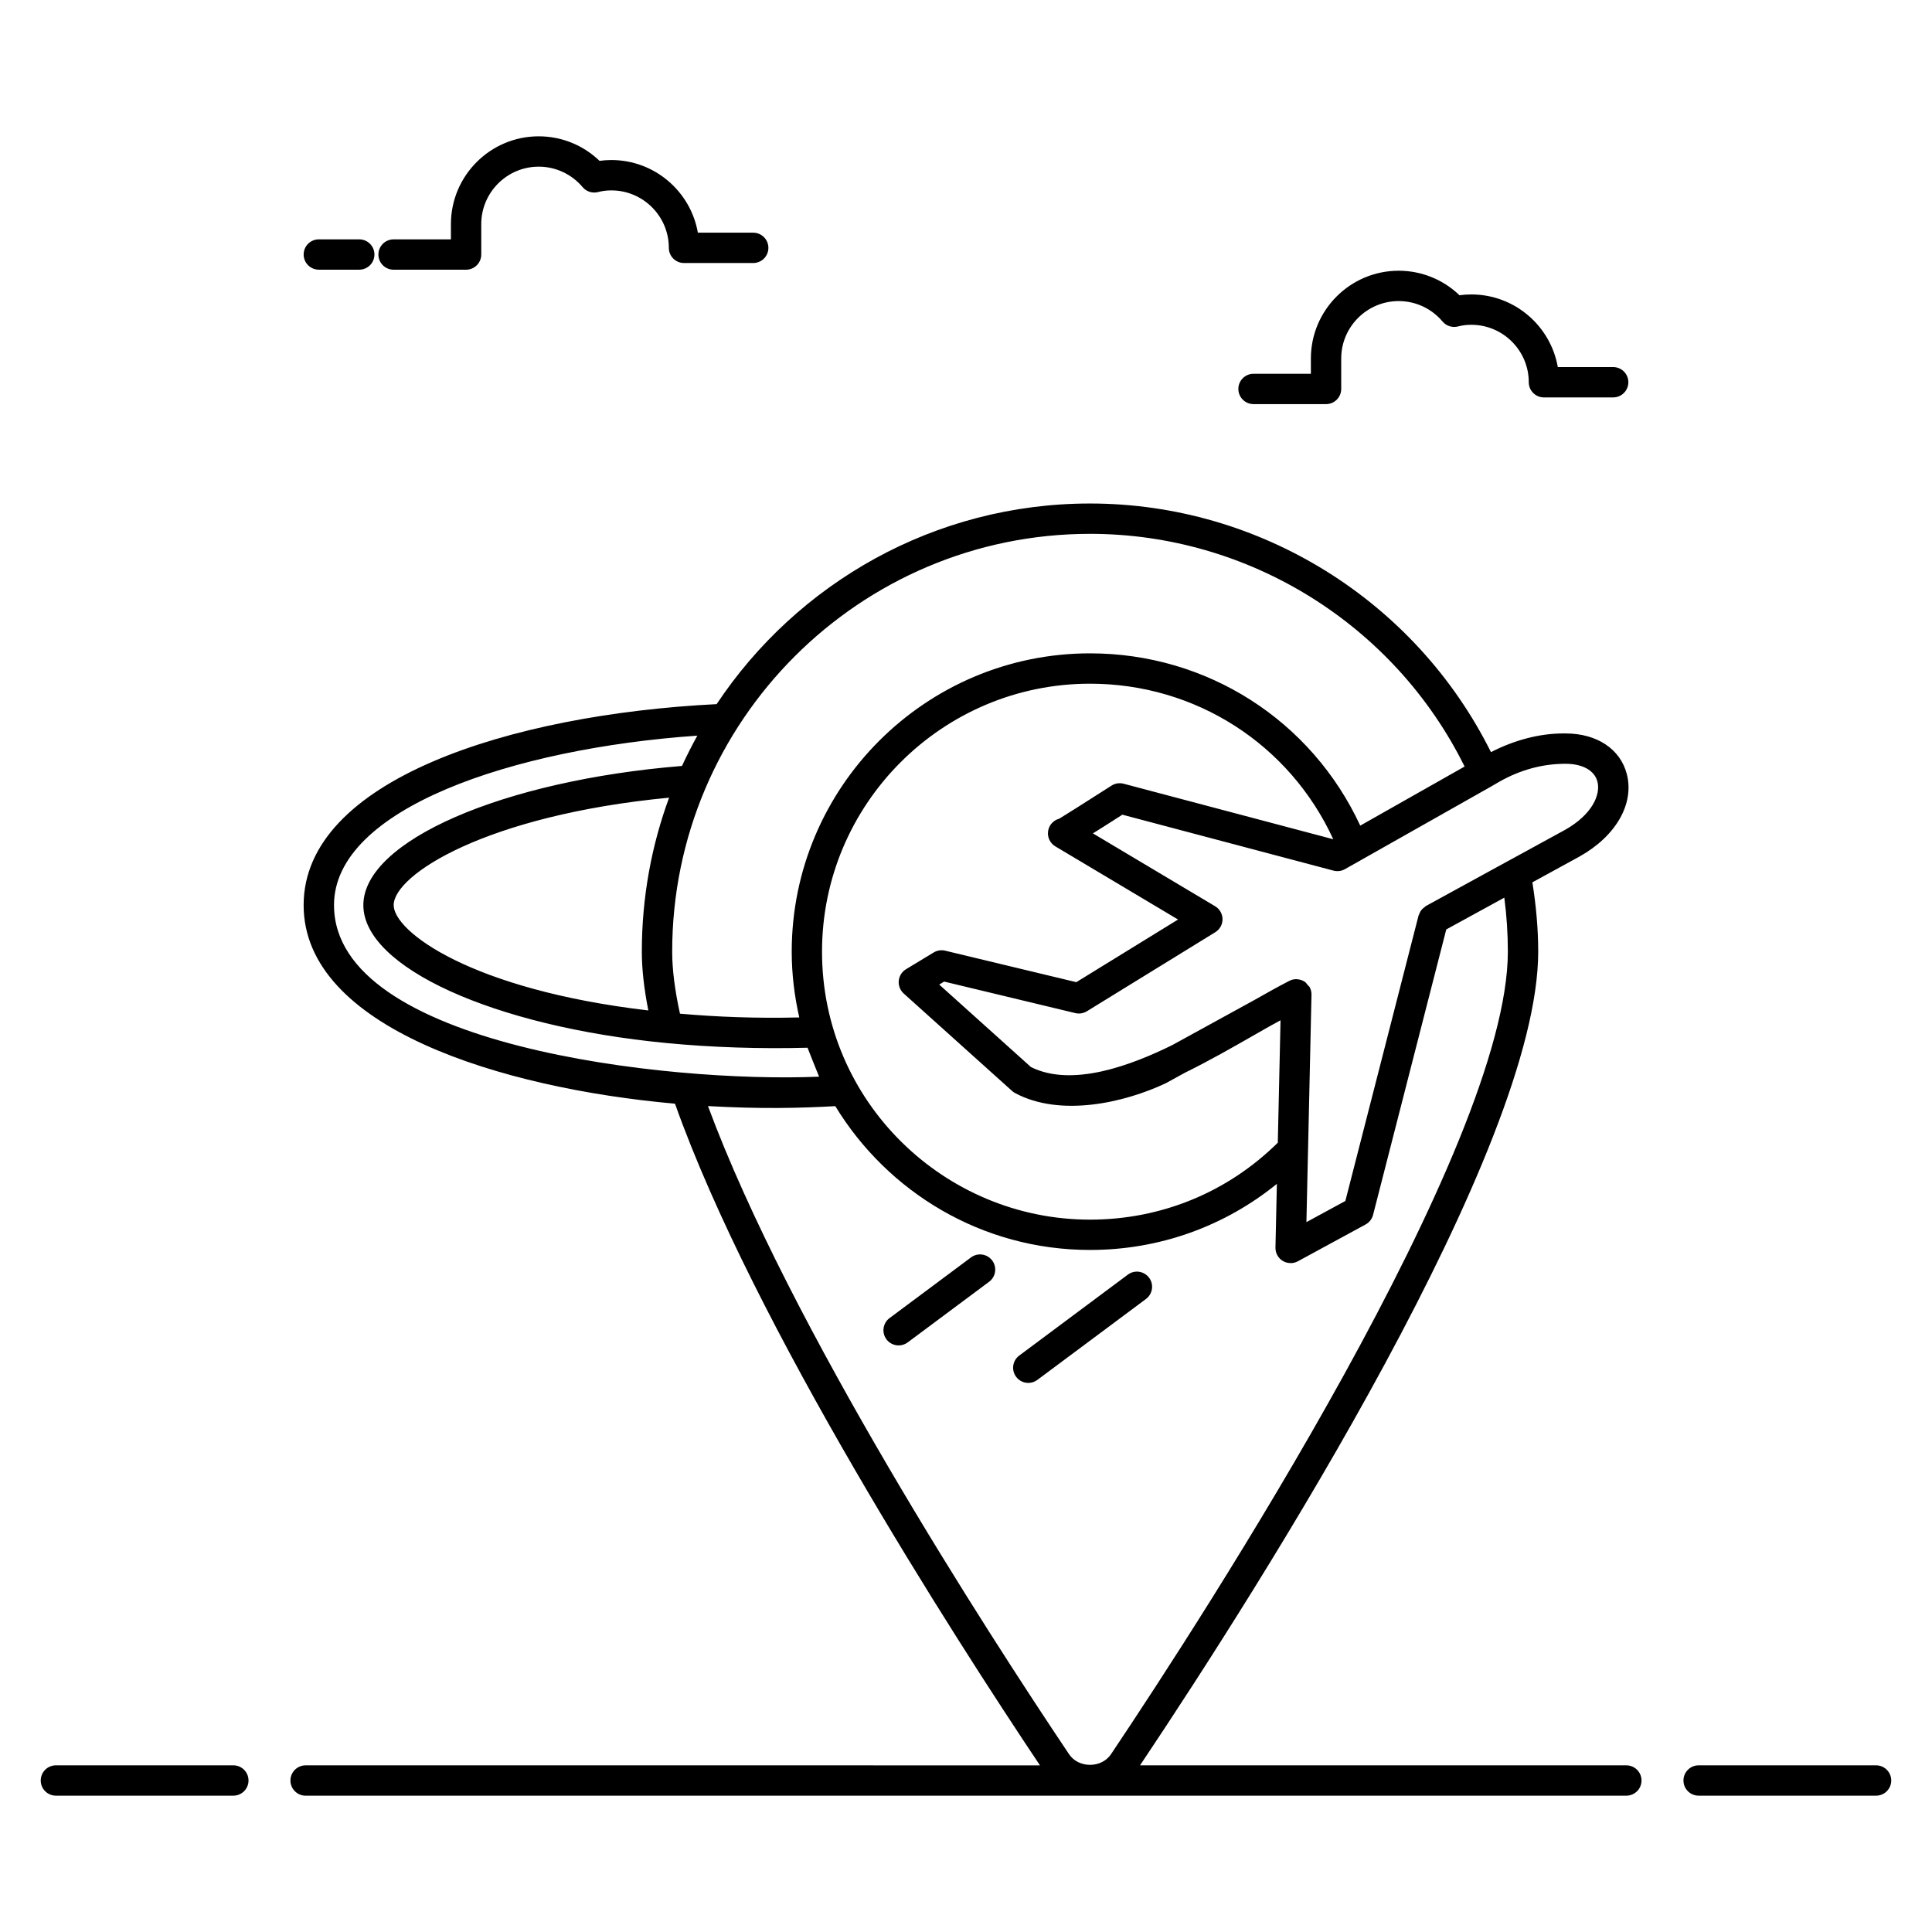 <?xml version="1.0" encoding="UTF-8"?>
<!-- Uploaded to: ICON Repo, www.svgrepo.com, Generator: ICON Repo Mixer Tools -->
<svg fill="#000000" width="800px" height="800px" version="1.1" viewBox="144 144 512 512" xmlns="http://www.w3.org/2000/svg">
 <g>
  <path d="m205.84 611.83h-47.027c-2.219 0-4.019 1.801-4.019 4.019s1.801 4.019 4.019 4.019h47.027c2.219 0 4.019-1.801 4.019-4.019s-1.801-4.019-4.019-4.019z"/>
  <path d="m641.18 611.83h-47.027c-2.219 0-4.019 1.801-4.019 4.019s1.801 4.019 4.019 4.019h47.027c2.219 0 4.019-1.801 4.019-4.019s-1.801-4.019-4.019-4.019z"/>
  <path d="m224.99 619.87h350.01c2.219 0 4.019-1.801 4.019-4.019s-1.801-4.019-4.019-4.019h-128.88c32.551-48.66 105.52-163.56 105.52-215.63 0-6.168-0.582-12.32-1.543-18.375l12.508-6.848c9.656-5.406 14.566-13.992 12.508-21.875-1.727-6.621-7.949-10.73-16.18-10.73 0 0-0.566-0.004-0.586-0.004-6.402 0-12.984 1.754-19.227 4.953-19.988-40.137-61.191-65.887-106.26-65.887-41.254 0-77.645 21.152-98.945 53.168-54.816 2.742-109.45 20.152-109.45 53.273 0 32.461 52.41 48.523 98.414 52.613 20.875 58.762 73.668 140.88 96.719 175.35l-194.61-0.004c-2.219 0-4.019 1.801-4.019 4.019s1.801 4.019 4.019 4.019zm314.37-267.55c0.004 0 0.004-0.004 0.008-0.008l0.039-0.023 1.883-1.098c5.512-3.129 11.406-4.781 17.559-4.781h0.02c4.527 0 7.695 1.766 8.465 4.723 0.906 3.465-1.422 8.777-8.625 12.812l-14.867 8.137c-0.008 0.004-0.023 0.004-0.031 0.008l-20.539 11.25-1.445 0.793c-0.094 0.051-0.137 0.156-0.227 0.215-0.398 0.273-0.758 0.586-1.031 0.98-0.227 0.305-0.348 0.633-0.484 0.984-0.039 0.109-0.125 0.195-0.152 0.312l-19.398 75.645-10.32 5.609 0.43-19.254c0-0.008 0.004-0.016 0.004-0.023l0.91-41c0.016-0.715-0.16-1.402-0.492-2.008-0.113-0.203-0.328-0.324-0.477-0.508-0.281-0.352-0.527-0.734-0.918-0.984-0.012-0.008-0.023-0.008-0.035-0.016-0.004-0.004-0.008-0.012-0.012-0.012-0.016-0.008-0.035-0.008-0.051-0.016-0.59-0.344-1.238-0.527-1.898-0.551-0.023 0-0.047-0.012-0.074-0.012l-0.066-0.008c-0.629 0-1.254 0.145-1.832 0.441-0.031 0.016-0.066 0.035-0.094 0.051h-0.004l-0.129 0.07c-2.867 1.477-5.953 3.203-9.133 5.012l-21.68 11.898c-10.684 5.269-26.43 11.305-37.449 5.828l-24.316-21.867 1.305-0.789 34.781 8.355c1.031 0.246 2.137 0.07 3.047-0.488l34.039-20.957c1.191-0.738 1.922-2.047 1.91-3.453-0.012-1.406-0.754-2.703-1.961-3.422l-32.387-19.309c1.945-1.215 4.484-2.816 7.805-4.953l55.957 14.824c1.02 0.266 2.09 0.133 3.008-0.383l4.184-2.359 0.016-0.012zm-115.68 15.98 32.516 19.383-26.965 16.602-34.766-8.348c-1.027-0.246-2.113-0.074-3.019 0.473l-7.348 4.449c-1.09 0.66-1.801 1.797-1.922 3.062-0.113 1.266 0.371 2.516 1.312 3.367l28.73 25.832c0.246 0.219 0.508 0.402 0.797 0.559 12.031 6.426 28.879 2.582 39.898-2.594l5.09-2.793c6.391-3.141 12.684-6.734 18.672-10.164 1.266-0.727 2.465-1.402 3.691-2.102l2.988-1.641-0.723 32.441c-13.316 13.16-30.926 20.391-49.77 20.391-38.523 0-71.016-31.211-71.016-71.016 0-39.16 31.859-71.016 71.016-71.016 28.004 0 52.895 16.055 64.469 41.223l-55.559-14.715c-1.09-0.285-2.25-0.105-3.207 0.504-6.164 3.969-13.223 8.398-13.859 8.766-1.566 0.418-2.727 1.727-2.953 3.328-0.223 1.598 0.531 3.18 1.926 4.008zm9.184-82.828c42.121 0 80.684 24.086 99.27 61.668l-27.656 15.66c-12.934-27.871-40.539-45.656-71.609-45.656-43.59 0-79.055 35.465-79.055 79.055 0 5.996 0.73 11.816 2 17.434-11.703 0.266-21.668-0.133-31.613-0.996-1.371-6.227-2.066-11.746-2.066-16.434 0-61.059 49.676-110.73 110.73-110.73zm-200.35 98.402c0-25.516 47.273-41.504 96.285-44.922-1.383 2.516-2.805 5.301-4.062 8.031-47.547 3.867-84.445 19.898-84.445 36.891 0 16.441 34.508 32.148 80.27 36.535 12.066 1.172 25.039 1.582 37.445 1.25 0.094 0.277 2.898 7.32 3.062 7.672-40.379 1.707-128.55-8.23-128.55-45.457zm83.301 27.906c-46.973-5.504-67.484-20.906-67.484-27.906 0-8.023 24.434-23.82 72.988-28.484-4.676 12.73-7.227 26.477-7.227 40.809 0 4.59 0.582 9.816 1.723 15.582zm15.805 25.34c14.105 0.805 24.328 0.539 33.746 0.023 13.883 22.801 38.902 38.109 67.496 38.109 18.32 0 35.562-6.195 49.523-17.512l-0.375 16.891c-0.031 1.43 0.703 2.773 1.926 3.519 0.625 0.383 1.328 0.566 2.039 0.574l0.055 0.016c0.66 0 1.32-0.164 1.922-0.488l17.953-9.758c0.98-0.535 1.695-1.453 1.973-2.535l19.398-75.648 15.383-8.422c0.621 4.727 0.938 9.516 0.938 14.305 0 51.816-80.5 175.89-105.17 212.69-2.523 3.762-8.594 3.762-11.117 0-21.922-32.688-74.027-113.29-95.688-171.76z"/>
  <path d="m448.52 482.61c-1.328-1.77-3.836-2.152-5.625-0.82l-28.793 21.453c-1.781 1.328-2.144 3.848-0.82 5.625 0.789 1.059 2 1.617 3.231 1.617 0.832 0 1.676-0.258 2.398-0.797l28.793-21.453c1.773-1.328 2.141-3.848 0.816-5.625z"/>
  <path d="m401.32 477.23-21.582 16.078c-1.781 1.328-2.144 3.844-0.82 5.625 0.789 1.059 2 1.617 3.231 1.617 0.832 0 1.676-0.258 2.398-0.797l21.582-16.078c1.781-1.328 2.144-3.844 0.82-5.625-1.324-1.773-3.836-2.148-5.629-0.82z"/>
  <path d="m328.94 205.66c-1.91-10.922-11.461-19.25-22.926-19.25-1.062 0-2.113 0.074-3.137 0.215-4.312-4.16-10.066-6.5-16.109-6.5-12.832 0-23.27 10.438-23.27 23.27v4.039h-15.199c-2.219 0-4.019 1.801-4.019 4.019s1.801 4.019 4.019 4.019h19.219c2.219 0 4.019-1.801 4.019-4.019v-8.059c0-8.398 6.832-15.227 15.23-15.227 4.492 0 8.73 1.977 11.637 5.43 1.004 1.191 2.613 1.691 4.106 1.297 1.105-0.293 2.258-0.438 3.508-0.438 8.402 0 15.23 6.832 15.23 15.227 0 2.219 1.801 4.019 4.019 4.019h18.344c2.219 0 4.019-1.801 4.019-4.019s-1.801-4.019-4.019-4.019z"/>
  <path d="m228.49 207.43c-2.219 0-4.019 1.801-4.019 4.019s1.801 4.019 4.019 4.019h10.719c2.219 0 4.019-1.801 4.019-4.019s-1.801-4.019-4.019-4.019z"/>
  <path d="m571.51 241.28h-14.676c-1.91-10.922-11.461-19.25-22.918-19.25-1.082 0-2.121 0.07-3.141 0.215-4.312-4.16-10.059-6.5-16.109-6.5-12.836 0-23.27 10.438-23.27 23.27v4.039h-15.199c-2.219 0-4.019 1.801-4.019 4.019s1.801 4.019 4.019 4.019h19.219c2.219 0 4.019-1.801 4.019-4.019v-8.059c0-8.398 6.832-15.227 15.23-15.227 4.492 0 8.73 1.977 11.629 5.426 1 1.188 2.59 1.688 4.102 1.297 1.113-0.293 2.266-0.438 3.516-0.438 8.395 0 15.227 6.832 15.227 15.23 0 2.219 1.801 4.019 4.019 4.019l18.352-0.004c2.219 0 4.019-1.801 4.019-4.019s-1.801-4.019-4.019-4.019z"/>
 </g>
</svg>